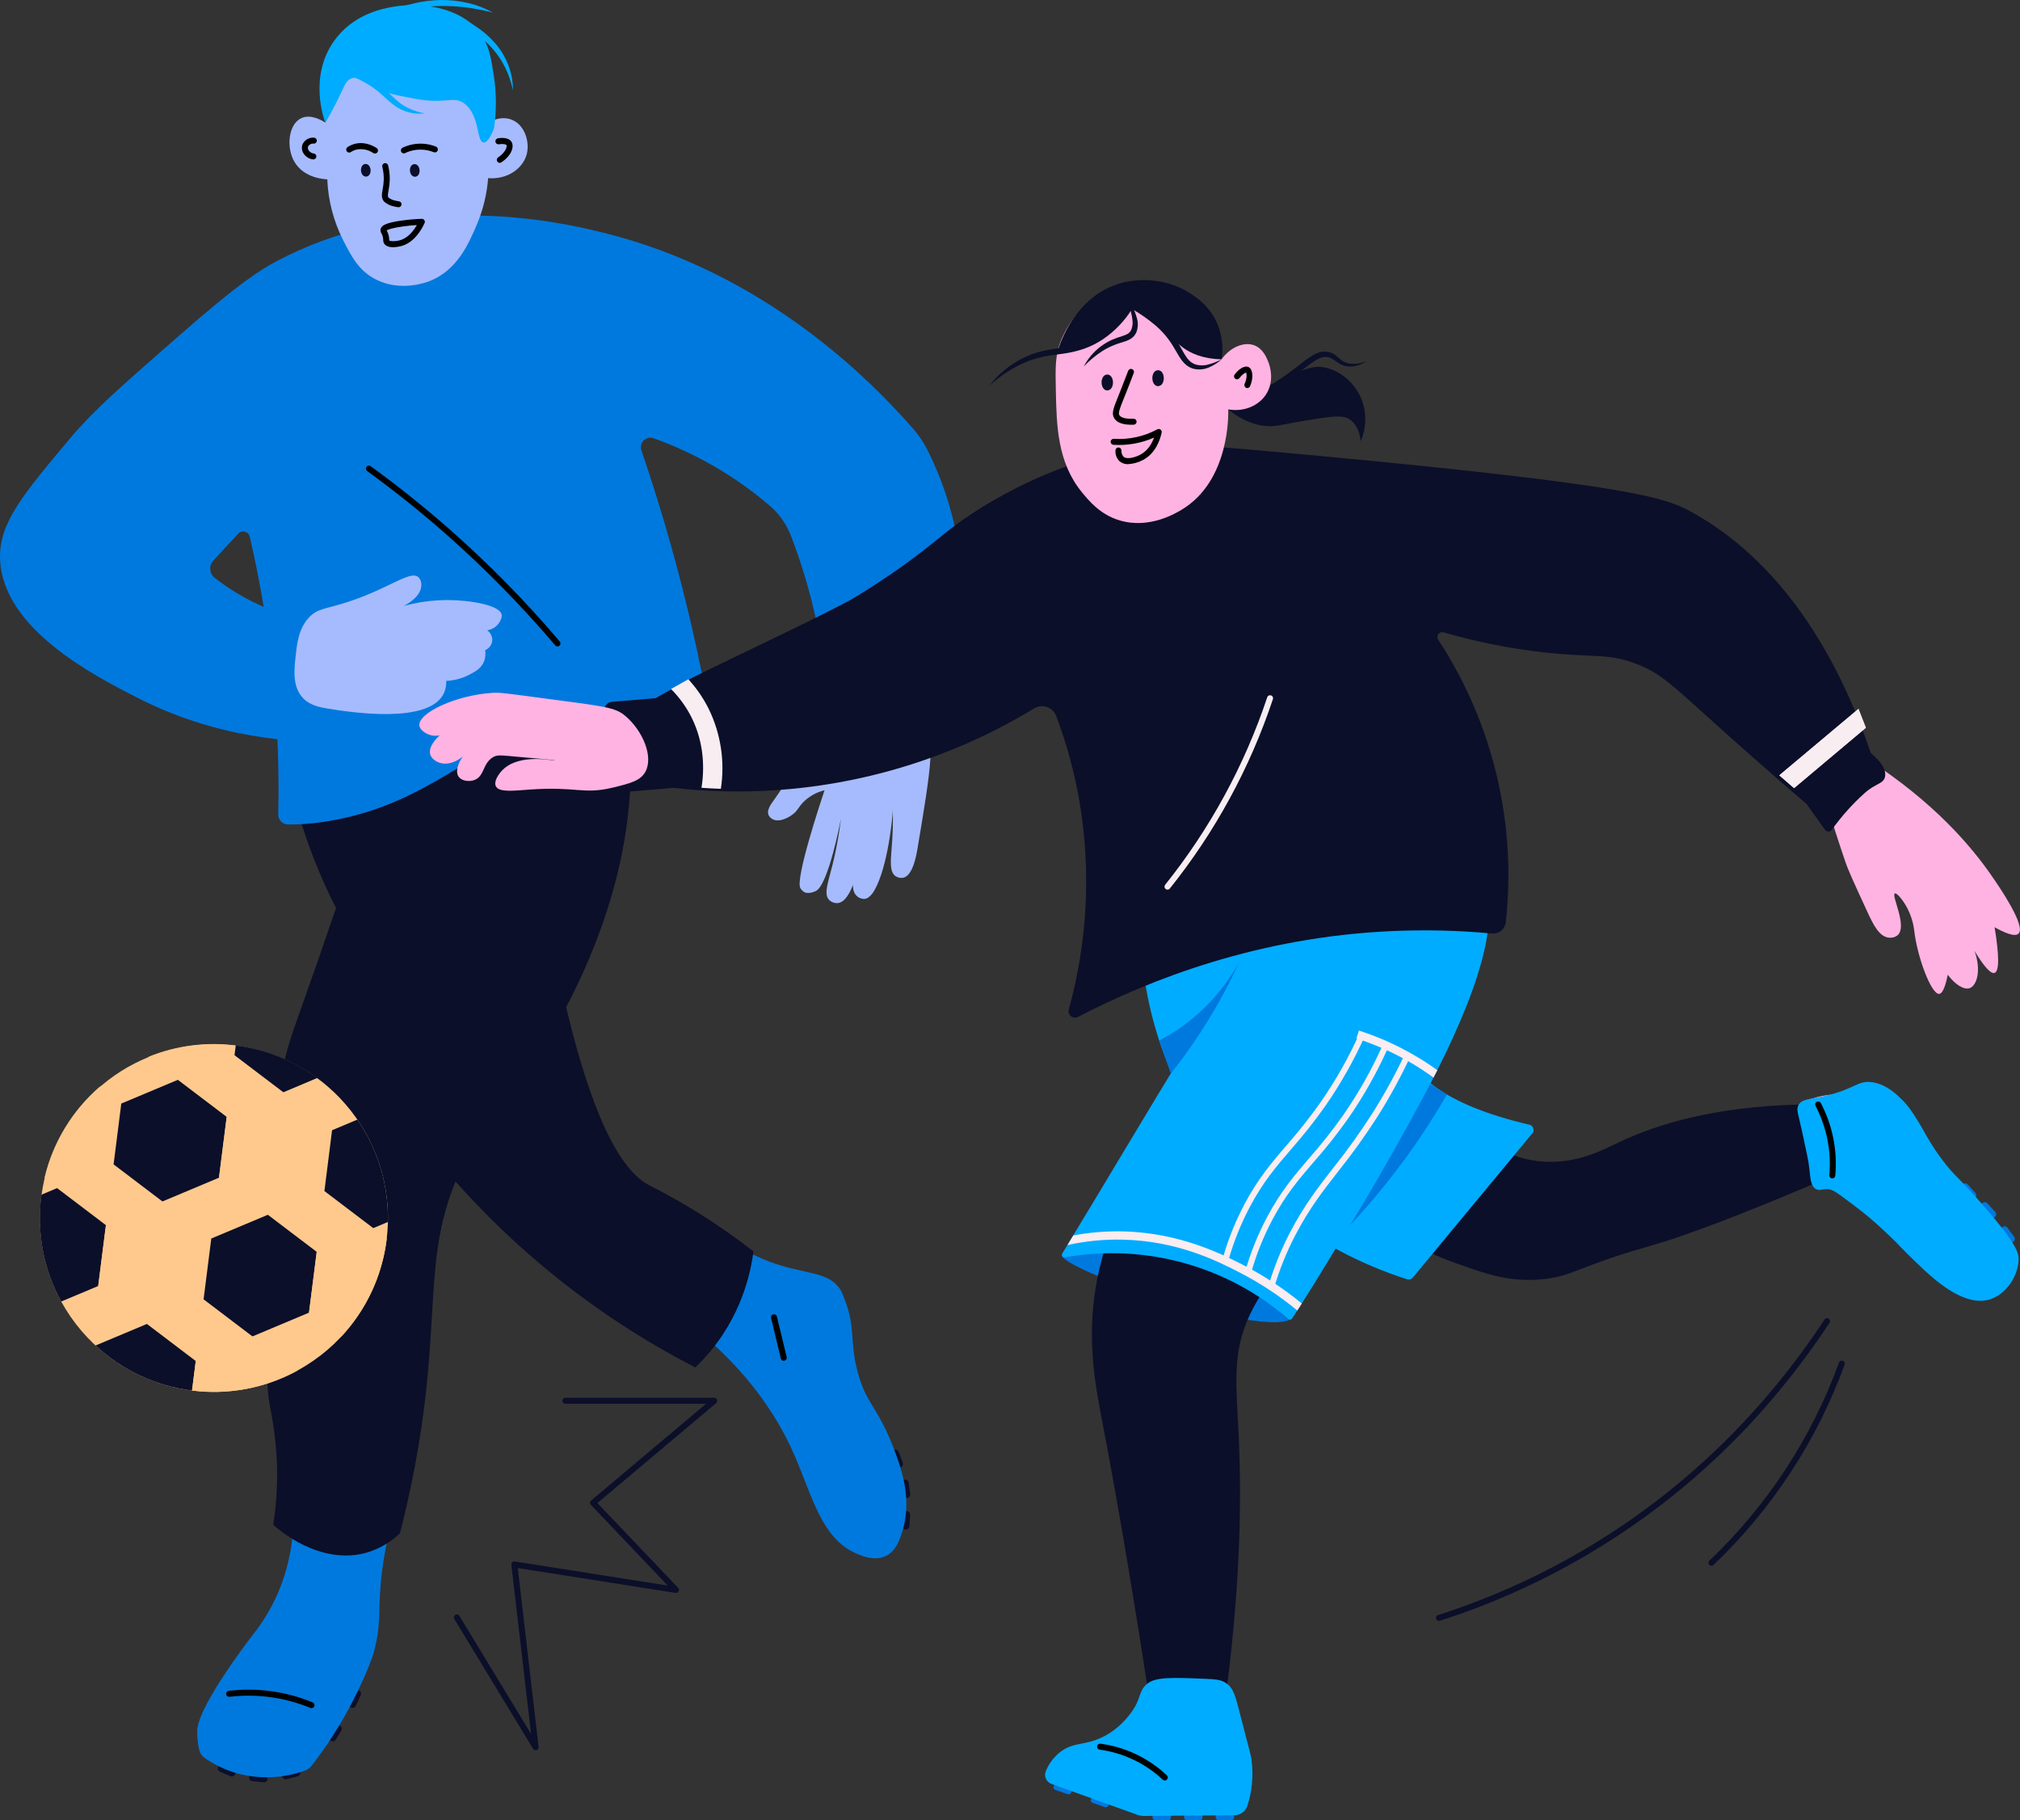 <?xml version="1.0" encoding="UTF-8"?> <svg xmlns="http://www.w3.org/2000/svg" width="353" height="318" viewBox="0 0 353 318" fill="none"><rect x="0" y="0" width="353" height="318" fill="#333333" stroke="none"/><g clip-path="url(#clip0_27_760)"><path d="M57.578 303.371L58.623 301.672C58.716 301.55 58.851 301.466 59.002 301.438C59.153 301.409 59.309 301.438 59.44 301.519C59.57 301.599 59.666 301.726 59.709 301.873C59.751 302.021 59.737 302.179 59.669 302.316L58.623 304.015C58.528 304.129 58.394 304.206 58.247 304.23C58.099 304.254 57.948 304.224 57.821 304.146C57.694 304.068 57.599 303.946 57.555 303.804C57.51 303.661 57.518 303.508 57.578 303.371Z" fill="#0B0F29"></path><path d="M61.066 297.481L61.913 295.679C61.946 295.603 61.993 295.535 62.053 295.478C62.113 295.421 62.184 295.377 62.261 295.348C62.338 295.319 62.421 295.306 62.503 295.309C62.586 295.312 62.667 295.332 62.741 295.367C62.816 295.402 62.883 295.452 62.938 295.514C62.993 295.575 63.035 295.647 63.062 295.725C63.088 295.803 63.099 295.886 63.093 295.968C63.087 296.05 63.065 296.131 63.028 296.204L62.181 298.004C62.15 298.081 62.103 298.152 62.044 298.211C61.984 298.271 61.913 298.317 61.835 298.348C61.757 298.379 61.673 298.393 61.589 298.39C61.505 298.388 61.423 298.368 61.347 298.333C61.271 298.297 61.203 298.246 61.147 298.183C61.091 298.121 61.049 298.047 61.023 297.967C60.996 297.888 60.987 297.804 60.994 297.72C61.002 297.636 61.026 297.555 61.066 297.481Z" fill="#0B0F29"></path><path d="M38.955 308.421L40.784 309.204C40.926 309.274 41.035 309.395 41.09 309.543C41.145 309.691 41.14 309.854 41.078 309.999C41.016 310.144 40.901 310.26 40.756 310.322C40.611 310.385 40.448 310.39 40.3 310.336L38.467 309.552C38.391 309.522 38.321 309.476 38.262 309.419C38.204 309.361 38.157 309.292 38.126 309.216C38.094 309.14 38.078 309.058 38.079 308.976C38.08 308.893 38.097 308.812 38.129 308.737C38.162 308.661 38.209 308.593 38.269 308.536C38.328 308.479 38.399 308.434 38.476 308.405C38.553 308.375 38.635 308.362 38.717 308.365C38.799 308.367 38.88 308.387 38.955 308.421Z" fill="#0B0F29"></path><path d="M44.209 309.96L46.188 310.165C46.351 310.182 46.501 310.262 46.605 310.389C46.708 310.516 46.757 310.679 46.74 310.842C46.724 311.005 46.643 311.155 46.516 311.258C46.389 311.362 46.226 311.41 46.063 311.394L44.09 311.206C44.01 311.197 43.931 311.173 43.86 311.134C43.789 311.096 43.726 311.043 43.675 310.98C43.623 310.917 43.585 310.845 43.562 310.767C43.539 310.689 43.532 310.608 43.54 310.527C43.548 310.446 43.573 310.368 43.611 310.297C43.65 310.226 43.703 310.163 43.766 310.111C43.829 310.06 43.901 310.022 43.979 309.999C44.057 309.976 44.139 309.969 44.219 309.977L44.209 309.96Z" fill="#0B0F29"></path><path d="M49.756 309.646L51.69 309.166C51.849 309.127 52.017 309.152 52.157 309.237C52.297 309.321 52.398 309.458 52.437 309.617C52.476 309.776 52.451 309.943 52.366 310.084C52.282 310.224 52.145 310.324 51.986 310.363L50.052 310.844C49.893 310.883 49.725 310.858 49.585 310.773C49.445 310.688 49.344 310.552 49.305 310.393C49.265 310.234 49.291 310.066 49.376 309.926C49.46 309.786 49.597 309.686 49.756 309.646Z" fill="#0B0F29"></path><path d="M157.704 266.549L157.819 264.561C157.835 264.404 157.912 264.259 158.033 264.156C158.154 264.054 158.31 264.002 158.469 264.011C158.627 264.021 158.776 264.091 158.884 264.207C158.992 264.323 159.051 264.476 159.049 264.635L158.934 266.618C158.933 266.702 158.915 266.784 158.882 266.861C158.849 266.937 158.8 267.006 158.739 267.063C158.678 267.121 158.606 267.165 158.528 267.193C158.449 267.222 158.365 267.234 158.282 267.229C158.199 267.224 158.117 267.203 158.042 267.166C157.967 267.129 157.901 267.077 157.847 267.013C157.793 266.949 157.752 266.875 157.728 266.796C157.703 266.716 157.695 266.632 157.704 266.549Z" fill="#0B0F29"></path><path d="M157.843 261.185L157.582 259.215C157.56 259.053 157.604 258.889 157.703 258.759C157.802 258.629 157.949 258.544 158.111 258.522C158.273 258.501 158.438 258.544 158.568 258.644C158.698 258.743 158.783 258.89 158.805 259.052L159.066 261.025C159.076 261.105 159.071 261.187 159.05 261.265C159.029 261.343 158.993 261.416 158.944 261.481C158.894 261.545 158.833 261.598 158.763 261.639C158.692 261.679 158.615 261.706 158.535 261.716C158.454 261.727 158.373 261.721 158.294 261.7C158.216 261.679 158.143 261.643 158.079 261.594C158.015 261.544 157.961 261.483 157.92 261.413C157.88 261.343 157.853 261.265 157.843 261.185Z" fill="#0B0F29"></path><path d="M156.613 255.975L155.896 254.123C155.836 253.97 155.841 253.8 155.907 253.65C155.973 253.501 156.096 253.383 156.249 253.324C156.402 253.265 156.572 253.269 156.722 253.335C156.872 253.402 156.99 253.525 157.049 253.677L157.746 255.536C157.779 255.612 157.797 255.695 157.798 255.778C157.799 255.861 157.783 255.944 157.751 256.021C157.719 256.098 157.672 256.168 157.612 256.226C157.552 256.284 157.481 256.33 157.403 256.36C157.325 256.39 157.242 256.403 157.158 256.4C157.075 256.397 156.993 256.377 156.918 256.341C156.842 256.306 156.775 256.255 156.72 256.193C156.664 256.13 156.622 256.057 156.596 255.978L156.613 255.975Z" fill="#0B0F29"></path><path d="M144.091 138.071C143.45 139.985 138.917 153.608 139.868 155.175C140.057 155.498 140.337 155.759 140.673 155.927C140.673 155.927 141.432 156.243 142.592 155.662C144.742 154.583 146.868 143.535 146.962 143.034C146.68 145.344 146.282 147.638 145.77 149.909C144.875 153.863 143.795 156.142 144.91 157.246C145.113 157.442 145.356 157.592 145.624 157.685C145.891 157.777 146.175 157.81 146.457 157.782C150.143 157.284 151.495 142.933 151.213 142.874C151.066 142.846 151.146 146.578 149.53 152.23C149.234 153.274 148.613 155.276 149.592 156.407C149.772 156.609 149.991 156.772 150.237 156.885C150.484 156.998 150.75 157.058 151.021 157.061C152.133 156.985 152.85 155.523 153.223 154.743C155.397 150.177 156.157 141.189 156.011 141.169C156.08 143.528 156.015 145.889 155.815 148.241C155.648 150.458 155.429 152.345 156.512 153.09C156.901 153.343 157.372 153.44 157.829 153.361C159.502 152.989 160.101 149.658 160.369 148.06C162.655 134.423 163.798 127.604 160.997 125.972C157.213 123.762 149.683 129.254 149.261 129.564C148.115 130.405 147.07 131.377 146.15 132.46C144.279 134.548 141.209 132.62 138.328 135.057C137.244 135.972 137.997 135.968 135.345 139.637C134.749 140.462 133.951 141.51 134.3 142.383C134.441 142.701 134.687 142.96 134.997 143.118C136.275 143.814 138.035 142.634 138.289 142.463C139.397 141.719 139.446 141.096 140.38 140.142C141.402 139.122 142.686 138.405 144.091 138.071Z" fill="#A6BBFD"></path><path d="M51.191 262.992C51.522 267.944 50.74 272.908 48.902 277.52C47.856 280.123 46.478 282.579 44.801 284.829C44.801 284.829 34.543 297.819 34.46 302.445C34.444 303.569 34.569 304.69 34.829 305.783C34.958 306.326 35.283 306.804 35.742 307.123C37.502 308.358 39.461 309.283 41.533 309.859C45.437 310.895 49.565 310.708 53.359 309.323C53.771 309.174 54.134 308.912 54.404 308.567C57.201 304.979 59.651 301.133 61.721 297.081C64.38 291.86 65.205 289.044 65.258 288.905C66.794 283.507 65.899 281.248 66.78 274.394C67.222 270.976 67.946 267.6 68.944 264.3L51.191 262.992Z" fill="#0079DE"></path><path d="M123.509 233.806C130.941 240.319 135.007 246.619 137.327 251.077C141.526 259.142 142.676 268 149.125 271.175C150.049 271.631 152.658 272.915 154.85 271.836C156.592 270.976 157.226 269.051 157.718 267.443C159.348 262.153 157.648 257.064 156.561 254.074C153.477 245.578 151.481 245.721 149.864 239.65C148.47 234.356 149.498 232.059 147.725 227.336C147.296 226.187 147.08 225.613 146.756 225.157C144.519 221.986 140.408 222.72 134.192 220.329C132.552 219.696 130.968 218.926 129.456 218.028C127.312 220.019 125.66 222.481 124.632 225.22C123.604 227.958 123.228 230.898 123.533 233.806H123.509Z" fill="#0079DE"></path><path d="M58.724 158.645C56.324 165.69 54.334 171.342 52.947 175.237C51.407 179.571 50.916 180.876 50.24 183.298C49.484 186.017 48.334 190.709 47.599 198.043C47.15 202.508 47.143 205.073 47.031 213.893C46.683 240.695 46.435 241.77 47.226 245.992C47.918 249.374 48.313 252.81 48.407 256.26C48.492 259.656 48.273 263.053 47.752 266.41C48.341 266.956 55.941 273.768 64.317 271.192C66.407 270.537 68.315 269.405 69.892 267.885C70.536 265.39 71.547 261.272 72.515 256.096C77.348 230.36 73.561 219.724 80.282 204.875C83.369 198.06 84.052 200.556 91.285 189.101C97.693 178.948 108.728 160.827 110.101 138.283C110.669 129.004 111.819 110.177 100.345 101.465C88.766 92.676 67.219 96.383 48.477 111.726C47.78 127.987 51.311 144.151 58.724 158.645Z" fill="#0B0F29"></path><path d="M74.383 200.197C87.149 216.311 103.217 229.512 121.509 238.912C123.336 237.172 124.957 235.229 126.341 233.121C127.419 231.475 128.352 229.738 129.129 227.931C130.4 224.967 131.256 221.842 131.672 218.645C130.627 217.827 128.902 216.511 126.707 214.99C122.463 212.038 118.017 209.389 113.401 207.061C108.693 204.579 102.523 195.411 96.596 165.088L74.383 200.197Z" fill="#0B0F29"></path><path d="M64.087 39.767C58.673 41.016 53.442 42.956 48.523 45.538C45.463 47.156 41.868 49.366 30.906 58.98C21.195 67.48 16.338 71.733 12.355 76.467C3.969 86.442 -0.226 91.433 0.01 97.699C0.47 109.881 16.495 118.064 23.962 121.886C37.641 128.882 51.042 129.923 60.321 129.561C62.353 122.69 64.383 115.819 66.411 108.948C56.108 110.21 45.725 107.343 37.533 100.974C37.307 100.798 37.12 100.577 36.984 100.325C36.848 100.073 36.765 99.796 36.742 99.511C36.719 99.225 36.755 98.938 36.849 98.668C36.942 98.397 37.091 98.149 37.286 97.939L41.62 93.243C41.767 93.085 41.954 92.969 42.161 92.908C42.369 92.848 42.589 92.845 42.798 92.9C43.007 92.955 43.197 93.066 43.347 93.221C43.498 93.376 43.603 93.569 43.652 93.779C45.707 102.642 47.134 111.639 47.923 120.702C48.554 127.869 48.787 135.065 48.62 142.258C48.613 142.491 48.653 142.723 48.737 142.94C48.822 143.157 48.949 143.355 49.112 143.523C49.274 143.69 49.469 143.823 49.683 143.913C49.898 144.004 50.129 144.051 50.362 144.051C52.282 144.059 54.2 143.929 56.101 143.661C72.578 141.329 80.47 132.55 92.484 127.35C99.129 124.475 109.251 121.854 123.843 123.845C122.268 115.185 120.199 105.875 117.467 96.059C115.77 89.947 113.955 84.145 112.08 78.656C111.981 78.362 111.967 78.045 112.04 77.743C112.112 77.442 112.268 77.166 112.49 76.948C112.711 76.731 112.99 76.58 113.293 76.512C113.596 76.445 113.913 76.464 114.206 76.568C121.64 79.227 128.525 83.224 134.519 88.36C136.157 89.763 137.421 91.55 138.199 93.56C142.558 104.845 144.82 116.828 144.875 128.924L162.167 125.279C164.528 120.959 166.206 116.3 167.143 111.468C169.969 96.804 165.052 84.51 162.01 78.503C161.378 77.25 160.591 76.081 159.669 75.022C151.934 66.139 133.439 47.553 105.366 40.637C99.547 39.206 82.697 35.231 64.087 39.767Z" fill="#0079DE"></path><path d="M65.641 48.806C70.011 51.054 74.558 49.318 75.133 49.088C79.965 47.156 81.944 42.495 83.349 39.182C84.432 36.619 85.091 33.898 85.3 31.124C88.61 31.413 91.446 29.453 92.07 26.853C92.582 24.709 91.676 21.754 89.356 20.887C87.471 20.191 85.641 21.235 85.317 21.416C85.466 19.163 84.991 16.913 83.944 14.911C81.094 9.666 74.157 6.791 67.878 8.399C62.004 9.902 57.582 15.106 56.875 21.43C56.491 21.176 54.436 19.864 52.714 20.616C50.422 21.615 49.927 25.736 51.495 28.343C53.22 31.208 56.889 31.323 57.195 31.326C57.344 35.022 58.285 38.644 59.955 41.945C61.38 44.74 62.676 47.281 65.641 48.806Z" fill="#A6BBFD"></path><path d="M69.62 36.202H69.561C69.311 36.174 69.062 36.126 68.819 36.06C68.194 35.938 67.612 35.653 67.133 35.235C66.593 34.657 66.718 33.929 66.868 33.087C66.969 32.566 67.033 32.038 67.059 31.507C67.09 30.712 67.005 29.918 66.809 29.147C66.792 29.081 66.788 29.011 66.799 28.944C66.808 28.876 66.832 28.811 66.867 28.752C66.902 28.693 66.949 28.642 67.004 28.601C67.059 28.56 67.122 28.53 67.188 28.514C67.255 28.497 67.324 28.494 67.392 28.503C67.46 28.514 67.525 28.537 67.584 28.572C67.643 28.607 67.694 28.654 67.735 28.709C67.776 28.764 67.806 28.826 67.823 28.893C68.044 29.76 68.139 30.654 68.105 31.549C68.078 32.126 68.008 32.701 67.896 33.268C67.774 33.964 67.718 34.333 67.896 34.521C68.245 34.793 68.655 34.975 69.091 35.054C69.284 35.105 69.481 35.142 69.68 35.165C69.818 35.173 69.948 35.236 70.04 35.339C70.133 35.442 70.18 35.578 70.173 35.717C70.165 35.855 70.102 35.985 69.999 36.077C69.895 36.17 69.759 36.217 69.62 36.209V36.202Z" fill="black"></path><path d="M65.537 26.836C65.435 26.836 65.336 26.807 65.251 26.752C64.822 26.456 64.338 26.248 63.828 26.143C63.317 26.038 62.79 26.037 62.279 26.14C61.939 26.226 61.617 26.368 61.324 26.561C61.267 26.601 61.202 26.63 61.133 26.644C61.065 26.659 60.994 26.66 60.925 26.646C60.856 26.633 60.791 26.606 60.733 26.567C60.674 26.528 60.624 26.478 60.586 26.419C60.548 26.361 60.522 26.295 60.509 26.226C60.497 26.157 60.498 26.086 60.514 26.018C60.529 25.95 60.559 25.885 60.6 25.828C60.641 25.772 60.693 25.724 60.753 25.687C61.142 25.432 61.57 25.243 62.021 25.127C63.763 24.685 65.254 25.496 65.822 25.865C65.916 25.927 65.987 26.017 66.025 26.122C66.063 26.227 66.066 26.342 66.034 26.449C66.002 26.556 65.937 26.65 65.847 26.718C65.757 26.785 65.649 26.821 65.537 26.822V26.836Z" fill="black"></path><path d="M70.571 26.805C70.454 26.802 70.34 26.761 70.249 26.687C70.157 26.613 70.093 26.51 70.067 26.395C70.041 26.281 70.054 26.161 70.105 26.054C70.155 25.948 70.24 25.862 70.345 25.809C71.052 25.471 71.81 25.248 72.589 25.151C73.808 25.004 75.045 25.163 76.188 25.614C76.317 25.665 76.421 25.765 76.476 25.893C76.531 26.02 76.534 26.164 76.484 26.293C76.459 26.359 76.421 26.42 76.372 26.471C76.323 26.522 76.264 26.562 76.199 26.589C76.134 26.617 76.064 26.631 75.993 26.63C75.922 26.629 75.852 26.614 75.787 26.585C74.807 26.198 73.746 26.062 72.7 26.189C72.034 26.27 71.385 26.46 70.78 26.752C70.715 26.784 70.644 26.802 70.571 26.805Z" fill="black"></path><path d="M72.798 29.753C72.822 30.073 72.697 30.344 72.523 30.355C72.349 30.365 72.174 30.118 72.174 29.798C72.174 29.478 72.272 29.206 72.446 29.192C72.62 29.178 72.774 29.429 72.798 29.753Z" fill="#0B0F29"></path><path d="M72.508 30.88C72.056 30.88 71.686 30.442 71.641 29.836C71.596 29.231 71.92 28.709 72.397 28.674C72.874 28.639 73.272 29.084 73.317 29.718C73.362 30.351 73.038 30.846 72.561 30.88H72.508Z" fill="#0B0F29"></path><path d="M64.254 29.728C64.279 30.049 64.157 30.32 63.979 30.334C63.802 30.348 63.631 30.097 63.631 29.774C63.631 29.45 63.728 29.182 63.903 29.171C64.077 29.161 64.23 29.408 64.254 29.728Z" fill="#0B0F29"></path><path d="M63.951 30.856C63.498 30.856 63.129 30.418 63.084 29.812C63.064 29.582 63.102 29.352 63.191 29.14C63.241 29.005 63.328 28.886 63.443 28.799C63.558 28.712 63.696 28.66 63.84 28.65C63.984 28.639 64.128 28.67 64.254 28.739C64.381 28.808 64.485 28.913 64.554 29.039C64.676 29.236 64.748 29.459 64.763 29.69C64.808 30.317 64.484 30.818 64.003 30.853L63.951 30.856Z" fill="#0B0F29"></path><path d="M68.714 43.195C68.094 43.195 67.435 43.056 67.125 42.548C67.015 42.359 66.961 42.143 66.969 41.925C66.963 41.742 66.939 41.559 66.895 41.382C66.849 41.168 66.769 40.964 66.658 40.776C66.524 40.57 66.468 40.323 66.502 40.08C66.603 39.443 67.289 38.931 70.306 38.52C71.433 38.366 72.567 38.27 73.704 38.232C73.793 38.227 73.882 38.246 73.961 38.286C74.04 38.326 74.108 38.387 74.157 38.461C74.206 38.536 74.236 38.621 74.243 38.71C74.25 38.799 74.235 38.888 74.198 38.969C73.62 40.236 72.31 42.45 70.038 43.014C69.605 43.124 69.161 43.185 68.714 43.195ZM67.571 40.264C67.728 40.533 67.845 40.822 67.92 41.124C67.98 41.369 68.013 41.62 68.017 41.872C68.017 41.921 68.017 41.987 68.017 42.005C68.108 42.147 68.906 42.22 69.78 42.005C71.24 41.657 72.24 40.376 72.843 39.321C72.035 39.37 71.234 39.449 70.442 39.558C68.373 39.847 67.749 40.139 67.571 40.261V40.264Z" fill="black"></path><path d="M64.92 15.002C66.756 16.147 68.627 16.509 72.369 17.229C78.024 18.319 79.254 16.613 81.206 18.134C83.902 20.223 83.244 24.796 84.502 24.897C85.167 24.946 85.822 23.71 86.31 22.509C86.775 19.469 86.775 16.375 86.31 13.334C85.833 10.202 85.498 8.026 84.056 5.983C80.728 1.25 73.644 0.32 68.725 1.18C66.983 1.49 61.739 2.405 58.362 7.181C53.944 13.446 56.603 20.755 56.861 21.451C58.23 19.064 59.185 17.125 59.822 15.75C60.261 14.8 60.617 13.975 61.425 13.696C62.575 13.279 63.752 14.267 64.92 15.002Z" fill="#00ACFF"></path><path d="M73.237 1.281C75.239 1.327 77.217 1.721 79.084 2.447C80.023 2.809 80.932 3.246 81.801 3.756C82.666 4.265 83.501 4.825 84.299 5.433C85.098 6.061 85.837 6.76 86.509 7.522C87.175 8.29 87.75 9.132 88.223 10.031C89.17 11.812 89.661 13.8 89.651 15.816C89.449 14.858 89.168 13.919 88.812 13.007C88.64 12.558 88.442 12.118 88.219 11.691C88.003 11.26 87.77 10.846 87.522 10.438C86.492 8.83 85.185 7.416 83.662 6.262C82.902 5.666 82.11 5.113 81.289 4.605C80.48 4.088 79.638 3.623 78.77 3.213C76.998 2.377 75.144 1.73 73.237 1.281Z" fill="#00ACFF"></path><path d="M67.784 2.193C69.203 1.496 70.699 0.967 72.241 0.616C73.013 0.428 73.794 0.282 74.582 0.178C75.373 0.077 76.168 0.024 76.965 6.87665e-06C77.763 -0.008 78.561 0.028 79.356 0.108C80.148 0.196 80.934 0.329 81.711 0.508C83.259 0.857 84.749 1.424 86.136 2.193C84.629 1.818 83.103 1.523 81.565 1.309C80.044 1.113 78.512 1.025 76.979 1.044C75.445 1.075 73.915 1.203 72.397 1.427C70.861 1.629 69.335 1.887 67.784 2.193Z" fill="#00ACFF"></path><path d="M60.119 12.711C61.485 12.818 62.825 13.144 64.087 13.675C64.733 13.936 65.352 14.256 65.938 14.633C66.514 15.019 67.063 15.445 67.579 15.91C68.596 16.826 69.471 17.783 70.554 18.451C71.684 19.124 72.929 19.579 74.227 19.794C72.84 19.984 71.428 19.767 70.164 19.168C68.868 18.555 67.847 17.56 66.878 16.686C65.935 15.796 64.881 15.029 63.742 14.406C62.569 13.771 61.359 13.205 60.119 12.711Z" fill="#00ACFF"></path><path d="M344.299 209.254L342.961 207.781C342.906 207.722 342.862 207.652 342.834 207.575C342.805 207.499 342.792 207.417 342.795 207.335C342.799 207.254 342.818 207.174 342.853 207.1C342.887 207.026 342.936 206.959 342.997 206.904C343.057 206.849 343.128 206.807 343.205 206.78C343.282 206.752 343.364 206.741 343.446 206.745C343.527 206.75 343.607 206.77 343.681 206.806C343.754 206.842 343.82 206.892 343.874 206.953L345.212 208.425C345.319 208.547 345.374 208.705 345.365 208.867C345.356 209.028 345.284 209.18 345.164 209.289C345.044 209.397 344.887 209.455 344.725 209.448C344.563 209.442 344.41 209.372 344.299 209.254Z" fill="#0079DE"></path><path d="M350.993 216.835L349.805 215.237C349.707 215.105 349.666 214.941 349.69 214.779C349.715 214.617 349.802 214.471 349.934 214.374C350.065 214.276 350.23 214.235 350.393 214.259C350.555 214.284 350.7 214.371 350.798 214.503L351.983 216.1C352.074 216.232 352.11 216.393 352.084 216.551C352.058 216.709 351.972 216.85 351.843 216.945C351.715 217.041 351.554 217.083 351.396 217.062C351.237 217.041 351.093 216.96 350.993 216.835Z" fill="#0079DE"></path><path d="M347.729 212.543L346.387 211.071C346.331 211.011 346.288 210.941 346.259 210.864C346.231 210.788 346.218 210.706 346.221 210.625C346.225 210.543 346.244 210.463 346.279 210.389C346.313 210.315 346.362 210.249 346.423 210.194C346.483 210.139 346.554 210.096 346.631 210.069C346.708 210.042 346.79 210.03 346.872 210.035C346.953 210.039 347.033 210.06 347.107 210.095C347.18 210.131 347.246 210.181 347.3 210.242L348.638 211.715C348.699 211.773 348.747 211.843 348.78 211.921C348.812 211.999 348.829 212.083 348.828 212.167C348.827 212.251 348.808 212.334 348.774 212.411C348.739 212.488 348.689 212.557 348.626 212.614C348.564 212.671 348.491 212.714 348.411 212.742C348.331 212.769 348.246 212.78 348.162 212.773C348.078 212.766 347.996 212.743 347.921 212.703C347.847 212.663 347.781 212.609 347.729 212.543Z" fill="#0079DE"></path><path d="M314.342 192.999C315.298 192.431 316.331 192.001 317.408 191.722C318.331 191.481 322.174 190.483 324.756 192.199C328.373 194.597 328.066 201.342 326.098 205.61C325.387 207.139 324.398 208.523 323.181 209.692C321.48 208.266 319.481 207.237 317.331 206.682C316.457 206.459 316.167 206.473 315.774 206.285C314.258 205.557 313.004 202.668 314.342 192.999Z" fill="#FFB3E2"></path><path d="M257.446 221.753C260.233 222.713 265.149 224.328 271.143 223.288C273.306 222.912 274.564 222.369 277.034 221.426C284.16 218.7 286.282 218.377 290.933 216.901C293.372 216.135 295.09 215.509 297.083 214.785C305.041 211.906 315.46 207.475 317.331 206.668C317.08 201.976 316.07 197.355 314.341 192.985C299.359 193.375 289.602 196.466 283.278 199.403C279.979 200.956 275.724 203.305 269.846 202.957C262.878 202.578 261.108 198.826 256.181 199.668C249.836 200.757 243.662 208.53 245.226 214.029C246.341 217.952 251.038 219.56 257.446 221.753Z" fill="#0B0F29"></path><path d="M185.578 219.254C185.23 220.437 194.272 224.127 200.707 226.271C210.874 229.654 224.832 232.574 225.815 230.079C226.104 229.351 224.679 227.889 221.829 224.965C219.56 222.636 217.113 220.486 214.512 218.533C214.512 218.533 207.017 214.161 186.097 218.937C185.954 218.968 185.634 219.048 185.578 219.254Z" fill="#0079DE"></path><path d="M198.324 206.393C195.468 211.16 193.371 216.342 192.108 221.753C189.554 232.8 191.338 241.669 192.672 248.637C194.871 260.124 197.442 274.742 200.516 294.7L214.369 295.111C216.808 276.128 216.934 261.697 216.498 251.603C216.083 242.017 215.184 236.539 218.442 229.647C221.784 222.574 227.083 219.121 227.404 211.199C227.477 209.417 227.658 204.934 225.069 202.209C220.763 197.653 209.777 198.948 198.324 206.393Z" fill="#0B0F29"></path><path d="M199.373 157.381C199.024 163.786 199.146 177.809 207.237 192.48C219.206 214.179 239.962 221.652 245.896 223.507C246.072 223.563 246.261 223.565 246.438 223.513C246.616 223.461 246.774 223.357 246.892 223.215L267.784 198.004C267.884 197.882 267.951 197.736 267.979 197.58C268.007 197.425 267.995 197.265 267.944 197.115C267.893 196.966 267.805 196.832 267.688 196.725C267.571 196.619 267.429 196.544 267.275 196.508C251.756 192.863 246.829 187.503 245.484 182.954C244.652 180.169 245.282 178.151 245.014 169.428C244.829 163.483 244.355 158.596 243.969 155.286" fill="#00ACFF"></path><path d="M56.014 236.817C52.857 239.263 49.249 241.063 45.396 242.115C41.542 243.167 37.519 243.451 33.556 242.95C29.593 242.448 25.768 241.172 22.299 239.193C18.83 237.215 15.785 234.573 13.338 231.419C13.286 231.352 13.23 231.283 13.181 231.213C12.568 230.412 11.996 229.58 11.467 228.721C7.545 222.328 6.128 214.713 7.487 207.34C8.846 199.967 12.885 193.355 18.829 188.777C24.772 184.199 32.2 181.977 39.684 182.538C47.169 183.1 54.181 186.405 59.373 191.819C60.028 192.515 60.658 193.232 61.258 193.991L61.418 194.196C63.867 197.35 65.669 200.954 66.723 204.803C67.776 208.653 68.06 212.672 67.558 216.631C67.057 220.59 65.779 224.411 63.798 227.876C61.817 231.342 59.172 234.384 56.014 236.828V236.817Z" fill="#FFC98D"></path><path d="M9.986 207.426L7.788 205.756C9.259 199.557 12.651 193.981 17.481 189.821L21.216 192.654L19.871 203.277L9.986 207.426Z" fill="#FFC98D"></path><path d="M10.697 227.395C7.613 221.782 6.393 215.336 7.213 208.986C7.213 208.899 7.234 208.812 7.248 208.728L9.976 207.583L18.516 214.061L17.168 224.684L10.697 227.395Z" fill="#0B0F29"></path><path d="M33.557 242.947C27.248 242.16 21.348 239.407 16.693 235.08L25.672 231.314L34.209 237.792L33.557 242.947Z" fill="#0B0F29"></path><path d="M31.098 188.509L25.972 184.625C30.791 182.673 36.031 181.996 41.188 182.658L40.972 184.36L31.098 188.509Z" fill="#FFC98D"></path><path d="M38.268 205.763L39.617 195.14L31.08 188.662L21.195 192.811L19.85 203.434L28.387 209.912L38.268 205.763Z" fill="#0B0F29"></path><path d="M35.578 227.012L36.923 216.389L28.387 209.912L18.502 214.057L17.157 224.68L25.693 231.158L35.578 227.012Z" fill="#FFC98D"></path><path d="M49.519 190.838L40.982 184.36L41.198 182.658C46.358 183.296 51.265 185.253 55.446 188.338L49.519 190.838Z" fill="#0B0F29"></path><path d="M56.711 207.938L58.056 197.312L49.519 190.838L39.634 194.983L38.289 205.606L46.826 212.084L56.711 207.938Z" fill="#FFC98D"></path><path d="M53.996 229.341L55.345 218.718L46.808 212.24L36.923 216.389L35.578 227.012L44.115 233.49L53.996 229.341Z" fill="#0B0F29"></path><path d="M33.558 242.947L34.23 237.635L44.115 233.49L51.983 239.459C46.365 242.54 39.914 243.762 33.558 242.947Z" fill="#FFC98D"></path><path d="M65.23 214.572L56.693 208.095L58.028 197.468L62.45 195.613C66.07 200.864 67.937 207.123 67.784 213.497L65.23 214.572Z" fill="#0B0F29"></path><path d="M59.578 233.587L54.003 229.358L55.348 218.732L65.233 214.586L67.589 216.375C67.589 216.459 67.571 216.549 67.557 216.633C66.763 222.986 63.969 228.923 59.578 233.587Z" fill="#FFC98D"></path><path d="M319.122 140.055C320.356 144.232 321.526 147.785 322.509 150.646C323.028 152.167 324.122 154.538 326.31 159.278C327.317 161.457 328.366 163.654 330.08 163.824C330.349 163.861 330.623 163.843 330.885 163.773C331.147 163.702 331.392 163.58 331.606 163.413C333.39 161.809 330.467 156.452 331.126 156.104C331.429 155.954 332.373 157.03 333.084 158.266C333.848 159.604 334.336 161.083 334.519 162.613C335.08 167.371 337.512 173.727 338.868 173.647C339.268 173.626 339.822 173.051 340.376 170.305C341.603 171.959 343.199 173.01 344.209 172.644C345.467 172.199 346.275 169.487 345.052 166.149C346.739 168.92 347.908 170.196 348.561 169.978C349.383 169.693 349.383 167.033 348.561 162C350.133 162.881 352.066 163.772 352.742 163.121C354.094 161.805 349.383 154.952 348.143 153.156C344.481 147.827 338.066 140.278 326.592 132.798C326.711 133.226 327.289 135.519 325.955 137.594C324.62 139.668 321.868 140.713 319.122 140.055Z" fill="#FFB3E2"></path><path d="M187.009 312.319L184.804 311.554C184.571 311.473 184.317 311.596 184.237 311.828L184.124 312.151C184.044 312.383 184.167 312.637 184.4 312.718L186.605 313.483C186.838 313.563 187.092 313.44 187.172 313.208L187.284 312.886C187.365 312.653 187.242 312.399 187.009 312.319Z" fill="#0079DE"></path><path d="M193.518 314.573L191.313 313.808C191.08 313.727 190.826 313.85 190.745 314.082L190.633 314.405C190.552 314.637 190.676 314.891 190.908 314.972L193.114 315.737C193.346 315.817 193.6 315.694 193.681 315.462L193.793 315.14C193.874 314.907 193.751 314.653 193.518 314.573Z" fill="#0079DE"></path><path d="M204.188 316.768H201.854C201.607 316.768 201.408 316.967 201.408 317.213V317.554C201.408 317.801 201.607 318 201.854 318H204.188C204.435 318 204.634 317.801 204.634 317.554V317.213C204.634 316.967 204.435 316.768 204.188 316.768Z" fill="#0079DE"></path><path d="M209.707 316.768H207.373C207.126 316.768 206.927 316.967 206.927 317.213V317.554C206.927 317.801 207.126 318 207.373 318H209.707C209.954 318 210.153 317.801 210.153 317.554V317.213C210.153 316.967 209.954 316.768 209.707 316.768Z" fill="#0079DE"></path><path d="M215.226 316.768H212.892C212.645 316.768 212.446 316.967 212.446 317.213V317.554C212.446 317.801 212.645 318 212.892 318H215.226C215.473 318 215.672 317.801 215.672 317.554V317.213C215.672 316.967 215.473 316.768 215.226 316.768Z" fill="#0079DE"></path><path d="M200.418 294.227C198.763 295.665 199.617 296.879 197.223 299.796C196.286 300.974 195.164 301.991 193.899 302.807C190.153 305.184 187.976 304.116 185.383 306.023C184.227 306.9 183.327 308.069 182.774 309.41C182.68 309.621 182.631 309.849 182.629 310.08C182.628 310.312 182.674 310.541 182.765 310.753C182.856 310.966 182.989 311.157 183.158 311.316C183.326 311.475 183.525 311.597 183.742 311.676L198.795 317.088C199.147 317.213 199.518 317.276 199.892 317.276L215.721 317.151C216.236 317.147 216.737 316.977 217.148 316.668C217.56 316.358 217.861 315.925 218.007 315.431C218.822 312.859 219.06 310.139 218.704 307.464C218.537 306.305 218.537 306.66 216.739 299.612C215.903 296.34 215.582 294.993 214.3 294.091C213.484 293.524 212.666 293.395 210.683 293.315C204.805 293.078 201.878 292.96 200.418 294.227Z" fill="#00ACFF"></path><path d="M203.547 311.08C203.418 311.079 203.293 311.03 203.199 310.941C200.158 308.091 196.305 306.256 192.174 305.692C192.106 305.683 192.04 305.66 191.98 305.625C191.92 305.59 191.868 305.544 191.826 305.489C191.784 305.434 191.753 305.371 191.736 305.304C191.718 305.237 191.714 305.168 191.723 305.099C191.733 305.03 191.755 304.964 191.79 304.905C191.825 304.845 191.872 304.793 191.927 304.751C191.982 304.709 192.045 304.678 192.112 304.661C192.179 304.643 192.249 304.639 192.317 304.648C196.661 305.239 200.712 307.168 203.906 310.169C203.956 310.215 203.997 310.271 204.026 310.334C204.054 310.396 204.07 310.463 204.073 310.532C204.076 310.6 204.065 310.669 204.041 310.733C204.017 310.797 203.981 310.856 203.934 310.906C203.885 310.96 203.825 311.004 203.759 311.034C203.692 311.063 203.62 311.079 203.547 311.08Z" fill="black"></path><path d="M251.174 186.978C250.958 187.413 250.735 187.844 250.512 188.276C245.209 198.648 238.415 209.877 231.892 220.646C230.286 223.305 228.798 225.686 227.495 227.726C227.223 228.147 226.965 228.557 226.707 228.951C226.397 229.438 226.098 229.898 225.812 230.343C225.777 230.397 225.731 230.443 225.677 230.478C225.623 230.513 225.562 230.536 225.498 230.545C225.434 230.554 225.369 230.55 225.307 230.532C225.245 230.514 225.188 230.483 225.139 230.441C219.847 225.857 213.597 222.513 206.846 220.651C200.094 218.789 193.012 218.457 186.115 219.678C186.027 219.696 185.936 219.686 185.853 219.652C185.77 219.618 185.699 219.56 185.649 219.486C185.599 219.412 185.572 219.324 185.571 219.235C185.57 219.145 185.596 219.057 185.645 218.982C185.913 218.54 186.206 218.049 186.53 217.52C186.854 216.991 187.185 216.441 187.544 215.843C188.61 214.085 189.864 212.014 191.261 209.696C198.122 198.328 200.523 194.217 205.216 186.542C206.958 183.688 209.693 179.233 213.139 173.744L227.303 147.027C249.282 143.045 255.739 148.032 258.038 151.224C263.122 158.279 258.885 171.631 251.174 186.978Z" fill="#00ACFF"></path><path d="M204.603 187.569C209.356 181.596 213.366 175.069 216.544 168.13C214.298 172.175 211.26 175.726 207.61 178.572C206.033 179.795 204.351 180.874 202.582 181.798L204.603 187.569Z" fill="#0079DE"></path><path d="M235.917 214.095C238.263 210.229 240.611 206.228 242.962 202.091C245.408 197.782 247.731 193.548 249.93 189.39L252.861 191.231C250.934 194.565 248.68 198.119 246.028 201.795C242.918 206.102 239.541 210.21 235.917 214.095Z" fill="#0079DE"></path><path d="M329.404 135.735C329.122 136.988 327.753 136.853 325.833 138.579C323.699 140.498 321.782 142.645 320.115 144.98C320.048 145.075 319.959 145.153 319.855 145.207C319.751 145.261 319.636 145.289 319.519 145.289C319.403 145.289 319.287 145.261 319.184 145.207C319.08 145.153 318.991 145.075 318.924 144.98C317.848 143.476 316.774 141.968 315.701 140.455C314.744 139.636 313.814 138.841 312.913 138.071L310.331 135.833C306.673 132.644 303.711 129.999 301.547 128.078C292.185 119.689 290.432 117.733 286.108 116.049C280.91 114.026 278.634 114.984 269.62 113.96C263.748 113.295 257.943 112.13 252.268 110.48C252.103 110.429 251.926 110.43 251.762 110.484C251.597 110.537 251.454 110.64 251.35 110.778C251.246 110.917 251.188 111.084 251.183 111.256C251.177 111.429 251.226 111.599 251.321 111.743C260.878 126.333 265.058 143.789 263.143 161.12C263.078 161.703 262.786 162.238 262.329 162.608C261.873 162.978 261.289 163.153 260.704 163.097C254.886 162.553 249.037 162.414 243.199 162.679C219.896 163.723 201.101 171.074 188.383 177.67C188.189 177.772 187.97 177.815 187.751 177.794C187.533 177.773 187.326 177.689 187.155 177.552C186.984 177.415 186.857 177.231 186.789 177.022C186.721 176.814 186.716 176.59 186.774 176.379C190.037 164.585 190.682 152.221 188.662 140.152C187.785 135.014 186.418 129.972 184.579 125.095C184.44 124.731 184.224 124.403 183.944 124.132C183.665 123.862 183.329 123.656 182.961 123.53C182.593 123.403 182.202 123.359 181.815 123.4C181.428 123.442 181.054 123.567 180.721 123.769C164.085 133.883 144.846 138.906 125.383 138.217C124.202 138.179 123.077 138.116 122.004 138.046C120.457 137.939 119.025 137.803 117.714 137.657L110.094 138.287C109.892 138.304 109.689 138.277 109.498 138.21C109.307 138.142 109.132 138.034 108.986 137.893C108.84 137.752 108.726 137.582 108.652 137.393C108.577 137.205 108.544 137.003 108.554 136.8C108.648 134.921 108.51 133.038 108.143 131.193C107.688 128.925 106.895 126.738 105.791 124.705C105.681 124.496 105.624 124.264 105.626 124.028C105.628 123.792 105.688 123.56 105.802 123.353C105.916 123.146 106.079 122.97 106.277 122.842C106.475 122.713 106.702 122.636 106.937 122.617L114.547 121.98L116.694 120.789C118.387 119.846 119.617 119.143 119.721 119.087C122.962 117.253 140.896 108.976 148.342 104.966C148.882 104.677 150.781 103.546 153.22 101.955C159.864 97.66 163.324 94.545 166.411 92.175C168.251 90.755 182.955 79.693 202.3 77.835C202.868 77.782 203.345 77.737 203.638 77.72C206.244 77.57 210.551 77.789 228.812 79.491C285.666 84.778 291.209 87.034 295.54 89.422C302.638 93.334 315.014 102.3 324.174 124.267C324.62 125.332 325.057 126.429 325.485 127.559C325.972 128.854 326.457 130.184 326.924 131.558C328.265 132.679 329.739 134.273 329.404 135.735Z" fill="#0B0F29"></path><path d="M109.307 125.112C107.467 123.56 106.042 123.466 94.098 121.886C87.798 121.054 87.314 120.967 85.938 121.061C79.631 121.485 73.105 124.541 73.286 126.731C73.359 127.58 74.439 128.172 75.059 128.384C76.749 128.958 78.892 128.036 80.617 126.021C76.836 127.831 74.722 130.236 75.178 131.809C75.443 132.721 76.519 133.153 76.715 133.226C78.439 133.873 80.791 132.853 82.391 130.511C80.153 132.481 79.422 134.688 80.147 135.707C80.638 136.404 81.889 136.64 82.864 136.296C84.694 135.655 84.307 133.372 86.174 132.282C86.938 131.837 87.446 131.955 91.14 132.282C93.725 132.509 96.945 132.756 96.934 132.871C96.924 132.986 90.861 131.503 87.829 134.524C87.098 135.255 86.251 136.539 86.648 137.361C87.185 138.471 89.725 138.154 92.572 137.949C100.791 137.361 101.899 138.861 107.115 137.601C110.16 136.863 111.927 136.404 112.784 134.841C114.251 132.143 112.255 127.604 109.307 125.112Z" fill="#FFB3E2"></path><path d="M214.648 71.531C216.129 72.742 218.373 74.176 221.247 74.434C223.16 74.608 223.847 74.117 230.146 73.163C233.596 72.645 234.895 72.561 236.01 73.383C237.31 74.34 237.669 76.021 237.777 77.104C238.289 75.928 238.562 74.663 238.581 73.381C238.599 72.1 238.363 70.827 237.885 69.638C236.683 66.78 234.052 64.601 231.164 64.145C230.188 63.992 228.603 63.888 222.899 66.815C219.582 68.513 216.812 70.16 214.648 71.531Z" fill="#0B0F29"></path><path d="M217.537 69.488C219.374 68.737 221.146 67.835 222.833 66.79C224.494 65.721 226.094 64.559 227.624 63.31C228.021 63.003 228.432 62.704 228.864 62.415C229.077 62.269 229.31 62.137 229.533 62.001L229.882 61.82L230.063 61.73L230.261 61.66C230.802 61.447 231.39 61.379 231.965 61.465C232.534 61.55 233.069 61.791 233.509 62.161C233.93 62.509 234.268 62.829 234.648 63.073C235.033 63.32 235.469 63.477 235.923 63.532C236.897 63.647 237.883 63.491 238.774 63.084C237.939 63.703 236.928 64.039 235.889 64.044C235.341 64.039 234.802 63.912 234.31 63.672C233.868 63.413 233.441 63.129 233.031 62.822C232.687 62.571 232.282 62.417 231.858 62.375C231.434 62.334 231.007 62.406 230.62 62.586C230.413 62.673 230.21 62.772 230.014 62.882C229.815 63.01 229.613 63.125 229.415 63.264C229.021 63.536 228.631 63.835 228.24 64.138C227.45 64.733 226.659 65.363 225.822 65.934C224.986 66.51 224.116 67.034 223.216 67.504C221.434 68.448 219.519 69.117 217.537 69.488Z" fill="#0B0F29"></path><path d="M205.763 50.814C212.613 54.218 213.428 62.252 213.47 62.77C215.038 60.619 217.415 59.666 219.192 60.334C220.759 60.925 221.401 62.603 221.679 63.334C221.843 63.769 222.77 66.338 221.366 68.715C220.091 70.873 217.394 72.018 214.634 71.528C214.662 72.199 214.982 83.891 206.578 89.007C205.533 89.637 200.899 92.471 195.686 90.929C192.226 89.906 190.261 87.448 189.104 86.056C184.766 80.786 184.638 74.361 184.509 68.172C184.425 64.065 184.387 62.011 185.439 59.404C185.812 58.482 188.432 52.3 195.24 50.202C196.526 49.808 201.077 48.479 205.763 50.814Z" fill="#FFB3E2"></path><path d="M197.69 74.211C195.801 74.211 195.024 73.599 194.707 73.062C194.209 72.22 194.554 71.367 195.474 69.088L195.777 68.325C196.247 67.149 196.707 65.972 197.139 64.824C197.16 64.756 197.195 64.692 197.241 64.638C197.288 64.584 197.345 64.54 197.409 64.508C197.473 64.477 197.543 64.459 197.614 64.456C197.686 64.452 197.757 64.464 197.824 64.489C197.891 64.514 197.952 64.553 198.003 64.603C198.054 64.652 198.095 64.712 198.122 64.778C198.149 64.844 198.163 64.915 198.161 64.986C198.16 65.057 198.144 65.128 198.115 65.193C197.683 66.348 197.223 67.532 196.749 68.715L196.442 69.477C195.627 71.493 195.397 72.151 195.606 72.53C195.707 72.701 196.181 73.251 198.077 73.16C198.215 73.154 198.35 73.203 198.453 73.297C198.555 73.39 198.616 73.519 198.624 73.658C198.627 73.726 198.617 73.794 198.593 73.859C198.57 73.923 198.534 73.982 198.488 74.033C198.441 74.083 198.386 74.124 198.323 74.153C198.261 74.182 198.194 74.198 198.125 74.201L197.69 74.211Z" fill="black"></path><path d="M202.374 66.965C202.636 66.962 202.844 66.57 202.839 66.09C202.834 65.609 202.617 65.222 202.356 65.225C202.094 65.227 201.886 65.619 201.891 66.1C201.896 66.58 202.112 66.968 202.374 66.965Z" fill="#0B0F29"></path><path d="M202.38 67.473C201.815 67.473 201.383 66.881 201.376 66.08C201.37 65.78 201.435 65.483 201.568 65.214C201.638 65.061 201.749 64.93 201.889 64.835C202.028 64.741 202.191 64.686 202.359 64.678C202.528 64.68 202.692 64.731 202.834 64.822C202.976 64.914 203.089 65.044 203.16 65.196C203.3 65.463 203.373 65.759 203.373 66.059C203.38 66.36 203.313 66.658 203.178 66.926C203.108 67.08 202.998 67.211 202.858 67.306C202.719 67.4 202.555 67.454 202.387 67.462L202.38 67.473Z" fill="#0B0F29"></path><path d="M193.504 67.719C193.766 67.716 193.974 67.324 193.969 66.844C193.964 66.363 193.748 65.976 193.486 65.979C193.224 65.981 193.016 66.373 193.021 66.854C193.026 67.334 193.243 67.722 193.504 67.719Z" fill="#0B0F29"></path><path d="M193.512 68.224C192.948 68.224 192.516 67.633 192.505 66.832C192.498 66.532 192.565 66.234 192.701 65.966C192.77 65.812 192.881 65.68 193.02 65.586C193.16 65.491 193.323 65.437 193.492 65.429C193.658 65.436 193.82 65.487 193.96 65.578C194.099 65.67 194.211 65.798 194.282 65.948C194.424 66.213 194.498 66.51 194.495 66.811C194.502 67.111 194.436 67.409 194.303 67.678C194.233 67.831 194.122 67.962 193.983 68.056C193.843 68.151 193.681 68.205 193.512 68.214V68.224Z" fill="#0B0F29"></path><path d="M197.15 81.092C196.865 81.106 196.58 81.064 196.312 80.968C196.043 80.871 195.796 80.724 195.585 80.532C195.355 80.288 195.178 79.999 195.064 79.683C194.951 79.368 194.904 79.032 194.927 78.698C194.928 78.56 194.983 78.428 195.081 78.331C195.179 78.234 195.311 78.179 195.449 78.179C195.518 78.179 195.586 78.192 195.649 78.218C195.712 78.243 195.77 78.281 195.819 78.33C195.867 78.378 195.906 78.435 195.932 78.498C195.958 78.562 195.972 78.629 195.972 78.698C195.944 79.088 196.069 79.473 196.32 79.773C196.951 80.379 198.498 79.836 199.23 79.463C200.582 78.767 201.303 77.48 201.669 76.456C199.44 77.44 197.006 77.871 194.575 77.713C194.436 77.703 194.307 77.639 194.216 77.534C194.125 77.43 194.078 77.294 194.087 77.156C194.091 77.087 194.108 77.02 194.139 76.959C194.169 76.897 194.211 76.842 194.262 76.797C194.314 76.751 194.374 76.717 194.439 76.695C194.504 76.673 194.572 76.664 194.641 76.668C197.281 76.841 199.916 76.267 202.244 75.012C202.332 74.964 202.431 74.943 202.53 74.951C202.63 74.958 202.725 74.993 202.805 75.053C202.885 75.113 202.946 75.194 202.981 75.287C203.016 75.38 203.024 75.482 203.003 75.579C202.784 76.623 202.028 79.202 199.693 80.393C198.905 80.805 198.038 81.043 197.15 81.092Z" fill="black"></path><path d="M197.833 53.985C196.526 56.078 194.797 57.877 192.756 59.265C191.718 59.961 190.596 60.525 189.418 60.943C188.239 61.342 187.024 61.627 185.791 61.792C184.575 61.959 183.39 62.092 182.237 62.346C181.658 62.464 181.09 62.624 180.529 62.798C179.968 62.972 179.418 63.198 178.874 63.431C176.682 64.419 174.666 65.757 172.906 67.392C174.407 65.429 176.325 63.822 178.522 62.687C179.626 62.111 180.796 61.671 182.007 61.378C183.219 61.079 184.446 60.932 185.634 60.755C186.808 60.609 187.966 60.357 189.094 60.003C190.217 59.643 191.298 59.162 192.317 58.569C194.376 57.327 196.235 55.782 197.833 53.985Z" fill="#0B0F29"></path><path d="M196.679 51.629C197.609 52.809 198.291 54.165 198.686 55.614C198.915 56.416 198.88 57.27 198.585 58.05C198.406 58.467 198.117 58.828 197.749 59.095C197.405 59.329 197.028 59.512 196.63 59.638C195.906 59.871 195.237 60.055 194.592 60.334C193.942 60.596 193.315 60.913 192.718 61.281C191.503 62.057 190.387 62.978 189.394 64.023C190.088 62.692 191.064 61.529 192.254 60.612C192.857 60.147 193.509 59.749 194.198 59.425C194.878 59.125 195.576 58.869 196.289 58.66C196.592 58.571 196.881 58.442 197.15 58.277C197.375 58.112 197.558 57.896 197.683 57.647C197.925 57.054 197.994 56.404 197.881 55.774C197.707 54.385 197.174 53.014 196.679 51.629Z" fill="#0B0F29"></path><path d="M197.833 53.985C200.012 54.881 202.01 56.164 203.732 57.772C205.056 59.018 205.425 59.739 206.592 60.63C208.07 61.757 210.23 62.701 213.484 62.784C213.811 60.681 213.55 58.529 212.732 56.564C211.307 53.247 208.679 51.653 207.432 50.919C202.251 47.877 196.815 49.21 196.129 49.391C187.766 51.583 185.111 60.459 184.979 60.911C186.889 60.753 188.762 60.295 190.53 59.554C193.392 58.338 195.903 56.423 197.833 53.985Z" fill="#0B0F29"></path><path d="M217.982 67.807C217.909 67.807 217.837 67.792 217.77 67.761C217.706 67.734 217.649 67.693 217.601 67.643C217.553 67.593 217.516 67.534 217.491 67.469C217.466 67.404 217.454 67.335 217.456 67.266C217.458 67.197 217.473 67.129 217.502 67.065C217.951 66.046 217.871 65.287 217.752 65.095C217.592 65.123 217.111 65.367 216.589 66.066C216.506 66.177 216.382 66.25 216.245 66.27C216.107 66.29 215.968 66.254 215.857 66.171C215.746 66.088 215.673 65.964 215.653 65.827C215.634 65.69 215.669 65.551 215.752 65.44C216.428 64.535 217.449 63.78 218.192 64.138C218.934 64.497 219.104 65.99 218.446 67.487C218.407 67.578 218.343 67.657 218.261 67.714C218.179 67.77 218.082 67.803 217.982 67.807Z" fill="black"></path><path d="M197.833 53.985C199.485 54.461 201.044 55.218 202.439 56.223C203.146 56.739 203.802 57.322 204.397 57.963C204.984 58.608 205.508 59.308 205.961 60.052C206.404 60.797 206.78 61.559 207.212 62.22C207.411 62.543 207.653 62.838 207.93 63.097C208.202 63.339 208.516 63.527 208.857 63.654C209.602 63.889 210.399 63.898 211.15 63.682C211.958 63.469 212.741 63.168 213.484 62.784C212.84 63.363 212.106 63.833 211.31 64.176C210.467 64.555 209.524 64.648 208.623 64.441C208.154 64.325 207.717 64.108 207.341 63.804C206.981 63.509 206.664 63.166 206.397 62.784C205.878 62.05 205.505 61.294 205.069 60.598C204.233 59.193 203.174 57.933 201.934 56.867C200.656 55.785 199.283 54.821 197.833 53.985Z" fill="#0B0F29"></path><path d="M324.004 210.615C325.8 211.956 327.517 213.399 329.147 214.938C329.931 215.665 330.54 216.243 331.237 216.929C331.603 217.298 331.864 217.576 331.934 217.663C333.328 219.121 335.802 221.492 336.352 221.983C338.53 223.963 343.467 228.383 347.781 227.009C350.54 226.131 352.638 223.034 352.756 220.145C352.805 218.913 352.467 217.409 346.704 210.747C342.091 205.429 341.606 205.596 339.269 202.449C338.471 201.374 337.896 200.503 337.439 199.759C336.199 197.726 336.115 197.395 335.227 195.968C334.338 194.541 333.572 193.312 332.439 192.192C331.533 191.287 329.774 189.525 327.314 189.104C324.62 188.638 324.227 190.316 318.638 191.541C316.059 192.105 314.944 192.007 314.335 192.996C313.812 193.841 314.248 194.527 314.993 198.036C315.666 201.196 316.039 202.773 316.178 204.116C316.373 205.836 316.411 207.249 317.345 207.754C317.927 208.07 318.39 207.774 319.213 207.754C320.265 207.743 320.889 208.293 324.004 210.615Z" fill="#00ACFF"></path><path d="M320.195 205.888H320.147C320.009 205.875 319.882 205.808 319.794 205.701C319.706 205.595 319.664 205.458 319.676 205.321C319.798 203.995 319.798 202.661 319.676 201.335C319.408 198.507 318.596 195.756 317.282 193.236C317.247 193.175 317.224 193.107 317.216 193.037C317.207 192.967 317.213 192.896 317.233 192.828C317.253 192.76 317.286 192.697 317.331 192.642C317.376 192.588 317.431 192.543 317.494 192.51C317.557 192.478 317.625 192.458 317.696 192.453C317.766 192.448 317.837 192.457 317.904 192.48C317.971 192.503 318.033 192.539 318.085 192.586C318.137 192.634 318.18 192.691 318.209 192.755C320.25 196.645 321.121 201.042 320.718 205.415C320.705 205.544 320.644 205.664 320.548 205.752C320.451 205.839 320.326 205.888 320.195 205.888Z" fill="black"></path><path d="M218.631 222.39L217.61 222.101C218.55 218.811 219.835 215.63 221.443 212.609C223.805 208.147 226.227 205.335 228.784 202.352C230.892 199.963 232.869 197.463 234.707 194.861C237.353 191.058 239.639 187.017 241.537 182.79L242.491 183.218C240.566 187.504 238.247 191.602 235.565 195.46C233.704 198.09 231.701 200.618 229.565 203.03C226.934 206.093 224.662 208.739 222.356 213.096C220.788 216.054 219.54 219.169 218.631 222.39Z" fill="#F8EDF1"></path><path d="M214.683 220.152L213.679 219.866C214.606 216.576 215.881 213.393 217.481 210.371C219.843 205.912 222.261 203.096 224.822 200.114C226.929 197.724 228.906 195.224 230.745 192.623C233.391 188.819 235.677 184.778 237.575 180.552L238.526 180.984C236.605 185.264 234.292 189.357 231.617 193.211C229.757 195.846 227.757 198.377 225.623 200.796C222.993 203.859 220.721 206.504 218.414 210.862C216.847 213.819 215.596 216.933 214.683 220.152Z" fill="#F8EDF1"></path><path d="M222.607 225.167L221.603 224.875C222.554 221.595 223.827 218.417 225.401 215.387C227.896 210.59 230.359 207.426 232.972 204.078C235.457 200.972 237.772 197.735 239.91 194.381C242.04 190.999 243.956 187.488 245.645 183.866L246.593 184.308C244.891 187.974 242.959 191.529 240.809 194.952C238.645 198.334 236.303 201.6 233.795 204.736C231.105 208.189 228.777 211.172 226.328 215.874C224.785 218.842 223.539 221.955 222.607 225.167Z" fill="#F8EDF1"></path><path d="M326.062 127.152L313.519 137.695L310.94 135.46L324.77 123.856C325.202 124.924 325.623 126.035 326.062 127.152Z" fill="#F8EDF1"></path><path d="M326.062 127.152L313.519 137.695L310.94 135.46L324.77 123.856C325.202 124.924 325.623 126.035 326.062 127.152Z" fill="#F8EDF1"></path><path d="M125.972 137.817C124.794 137.778 123.665 137.716 122.592 137.643C123.094 134.451 123.122 129.912 120.85 125.349C119.926 123.512 118.715 121.834 117.261 120.379C118.29 119.808 119.3 119.24 120.289 118.677C121.711 120.225 122.908 121.965 123.847 123.845C125.964 128.177 126.706 133.052 125.972 137.817Z" fill="#F8EDF1"></path><path d="M227.495 227.743C227.223 228.164 226.965 228.575 226.707 228.968C223.613 226.412 220.254 224.195 216.686 222.355C212.899 220.406 205.847 216.786 196.129 216.584C192.908 216.517 189.692 216.834 186.547 217.531C186.86 217.012 187.202 216.452 187.561 215.853C190.391 215.322 193.267 215.082 196.146 215.14C206.212 215.348 213.732 219.212 217.345 221.057C220.955 222.921 224.357 225.163 227.495 227.743Z" fill="#F8EDF1"></path><path d="M251.174 186.978C250.958 187.413 250.735 187.844 250.512 188.276C249.31 187.402 248.073 186.574 246.787 185.815C243.711 183.991 240.438 182.52 237.031 181.429L237.474 180.058C240.982 181.18 244.351 182.698 247.516 184.583C248.77 185.317 249.993 186.125 251.174 186.978Z" fill="#F8EDF1"></path><path d="M204.021 155.436C203.903 155.436 203.788 155.395 203.697 155.321C203.643 155.278 203.598 155.225 203.565 155.165C203.531 155.105 203.51 155.039 203.502 154.971C203.495 154.903 203.5 154.834 203.519 154.768C203.538 154.702 203.57 154.64 203.613 154.587C211.44 144.811 217.475 133.731 221.442 121.858C221.461 121.789 221.493 121.725 221.538 121.669C221.582 121.613 221.637 121.567 221.7 121.534C221.763 121.5 221.832 121.48 221.903 121.474C221.974 121.467 222.045 121.476 222.113 121.499C222.18 121.521 222.243 121.557 222.296 121.605C222.349 121.652 222.392 121.71 222.421 121.775C222.451 121.839 222.468 121.909 222.469 121.981C222.471 122.052 222.458 122.123 222.432 122.189C218.429 134.187 212.331 145.382 204.418 155.255C204.369 155.312 204.308 155.358 204.239 155.389C204.171 155.421 204.096 155.436 204.021 155.436Z" fill="#F8EDF1"></path><path d="M93.6 305.779C93.51 305.779 93.422 305.756 93.344 305.712C93.266 305.668 93.2 305.605 93.153 305.529L79.401 282.88C79.362 282.822 79.335 282.756 79.323 282.687C79.31 282.618 79.311 282.547 79.326 282.478C79.342 282.41 79.371 282.345 79.412 282.288C79.453 282.231 79.505 282.183 79.565 282.146C79.625 282.109 79.692 282.085 79.761 282.075C79.831 282.065 79.901 282.069 79.969 282.087C80.037 282.105 80.101 282.136 80.157 282.179C80.212 282.222 80.259 282.276 80.293 282.337L92.805 302.943L89.362 273.388C89.354 273.308 89.364 273.227 89.392 273.151C89.42 273.075 89.465 273.006 89.523 272.95C89.581 272.894 89.651 272.852 89.728 272.828C89.804 272.804 89.886 272.798 89.965 272.811L116.69 277.026L103.258 262.919C103.208 262.867 103.169 262.806 103.145 262.739C103.12 262.672 103.11 262.6 103.115 262.529C103.119 262.458 103.137 262.388 103.169 262.325C103.201 262.261 103.245 262.205 103.3 262.16L123.39 245.258H98.795C98.656 245.258 98.523 245.203 98.425 245.105C98.327 245.007 98.272 244.874 98.272 244.736C98.272 244.597 98.327 244.464 98.425 244.366C98.523 244.269 98.656 244.214 98.795 244.214H124.822C124.93 244.214 125.035 244.248 125.123 244.31C125.211 244.373 125.277 244.46 125.314 244.562C125.35 244.662 125.355 244.771 125.328 244.875C125.301 244.978 125.242 245.07 125.16 245.139L104.397 262.605L118.512 277.426C118.586 277.506 118.634 277.607 118.648 277.715C118.662 277.823 118.643 277.932 118.592 278.029C118.541 278.125 118.461 278.203 118.364 278.252C118.267 278.301 118.157 278.319 118.049 278.303L90.481 273.963L94.119 305.212C94.133 305.33 94.106 305.45 94.043 305.551C93.979 305.651 93.883 305.727 93.77 305.765C93.715 305.78 93.657 305.785 93.6 305.779Z" fill="#0B0F29"></path><path d="M251.463 283.179C251.354 283.18 251.248 283.146 251.159 283.084C251.07 283.022 251.002 282.934 250.965 282.831C250.944 282.765 250.936 282.696 250.943 282.627C250.949 282.558 250.969 282.491 251.001 282.43C251.034 282.368 251.078 282.314 251.131 282.27C251.185 282.226 251.247 282.193 251.313 282.174C260.767 279.143 269.831 275.009 278.317 269.859C294.484 260.033 308.111 246.81 318.825 230.566C318.861 230.505 318.909 230.451 318.966 230.409C319.024 230.367 319.089 230.337 319.158 230.321C319.227 230.304 319.299 230.302 319.369 230.315C319.439 230.327 319.505 230.354 319.565 230.393C319.624 230.432 319.675 230.483 319.714 230.542C319.753 230.602 319.779 230.668 319.792 230.738C319.804 230.808 319.802 230.88 319.786 230.949C319.769 231.018 319.739 231.083 319.697 231.14C308.895 247.517 295.16 260.844 278.86 270.75C270.305 275.944 261.166 280.113 251.634 283.169C251.578 283.182 251.52 283.186 251.463 283.179Z" fill="#0B0F29"></path><path d="M299.077 273.562C298.973 273.56 298.872 273.528 298.787 273.468C298.702 273.409 298.637 273.325 298.6 273.229C298.562 273.132 298.554 273.026 298.577 272.925C298.6 272.824 298.653 272.732 298.728 272.661C308.854 263.025 316.607 251.175 321.376 238.042C321.429 237.922 321.526 237.825 321.647 237.773C321.768 237.721 321.905 237.716 322.029 237.76C322.154 237.804 322.257 237.894 322.318 238.011C322.379 238.127 322.394 238.263 322.359 238.39C317.533 251.672 309.694 263.657 299.456 273.406C299.407 273.456 299.348 273.496 299.283 273.523C299.217 273.55 299.147 273.563 299.077 273.562Z" fill="#0B0F29"></path><path d="M60.836 105.151C68.174 102.756 71.745 99.512 73.181 100.894C73.349 101.088 73.475 101.314 73.551 101.558C73.628 101.802 73.654 102.059 73.627 102.314C73.55 104.402 70.655 106.386 66.418 107.354C70.117 105.703 74.122 104.845 78.174 104.837C82.083 104.837 87.421 105.718 87.676 107.424C87.749 107.935 87.39 108.656 87.003 109.108C86.517 109.656 85.853 110.014 85.129 110.121C85.389 110.299 85.605 110.534 85.761 110.808C85.917 111.082 86.01 111.387 86.031 111.701C86.035 112.106 85.918 112.503 85.696 112.841C85.473 113.179 85.154 113.442 84.78 113.598C84.892 114.247 84.829 114.914 84.599 115.53C84.104 116.804 82.965 117.389 81.933 117.921C80.703 118.548 79.352 118.904 77.972 118.965C78.016 119.661 77.897 120.357 77.623 120.998C75.184 126.727 60.704 124.364 57.181 123.783C55.697 123.543 54.024 123.188 52.829 121.834C51.087 119.857 51.407 116.961 51.672 114.555C51.923 112.324 52.198 109.829 53.982 107.9C55.515 106.261 56.798 106.47 60.836 105.151Z" fill="#A6BBFD"></path><path d="M54.435 298.446C54.367 298.445 54.3 298.431 54.237 298.404C49.769 296.559 44.902 295.889 40.101 296.458C40.032 296.466 39.963 296.461 39.896 296.442C39.83 296.423 39.768 296.391 39.713 296.348C39.659 296.306 39.614 296.252 39.58 296.192C39.547 296.132 39.525 296.066 39.517 295.997C39.509 295.928 39.515 295.859 39.534 295.793C39.553 295.726 39.584 295.664 39.627 295.61C39.67 295.556 39.723 295.511 39.783 295.477C39.844 295.443 39.91 295.422 39.979 295.414C44.956 294.823 50.002 295.518 54.634 297.433C54.746 297.478 54.84 297.562 54.897 297.668C54.955 297.775 54.974 297.899 54.95 298.018C54.927 298.137 54.862 298.244 54.769 298.321C54.675 298.397 54.557 298.439 54.435 298.439V298.446Z" fill="black"></path><path d="M136.962 237.764C136.845 237.763 136.731 237.724 136.639 237.651C136.546 237.579 136.481 237.477 136.453 237.364L134.749 230.263C134.717 230.128 134.74 229.986 134.812 229.868C134.885 229.75 135.001 229.665 135.136 229.633C135.271 229.601 135.413 229.623 135.531 229.696C135.65 229.768 135.734 229.885 135.767 230.019L137.471 237.103C137.487 237.169 137.49 237.239 137.48 237.307C137.469 237.375 137.445 237.44 137.409 237.498C137.373 237.557 137.326 237.608 137.27 237.648C137.214 237.688 137.151 237.717 137.084 237.733C137.045 237.748 137.004 237.759 136.962 237.764Z" fill="black"></path><path d="M97.421 112.937C97.346 112.937 97.271 112.921 97.202 112.889C97.133 112.857 97.073 112.811 97.024 112.752C91.073 105.75 84.619 99.191 77.714 93.125C73.387 89.324 68.826 85.683 64.164 82.297C64.108 82.256 64.061 82.205 64.025 82.147C63.989 82.088 63.965 82.023 63.955 81.955C63.944 81.887 63.947 81.818 63.963 81.751C63.979 81.684 64.008 81.621 64.049 81.566C64.089 81.51 64.14 81.463 64.199 81.427C64.258 81.392 64.323 81.368 64.391 81.357C64.459 81.346 64.528 81.349 64.595 81.365C64.662 81.381 64.725 81.41 64.78 81.451C69.467 84.855 74.052 88.52 78.404 92.338C85.347 98.438 91.835 105.035 97.819 112.077C97.883 112.153 97.924 112.246 97.938 112.344C97.951 112.443 97.936 112.543 97.895 112.634C97.853 112.724 97.786 112.801 97.702 112.854C97.618 112.908 97.521 112.937 97.421 112.937Z" fill="black"></path><path d="M87.345 28.454C87.233 28.455 87.123 28.42 87.032 28.353C86.941 28.287 86.874 28.192 86.841 28.085C86.809 27.977 86.811 27.862 86.849 27.756C86.887 27.65 86.959 27.559 87.052 27.497C88.362 26.624 88.659 25.59 88.498 25.343C88.387 25.172 87.76 25.106 87.188 25.207C87.12 25.219 87.049 25.217 86.982 25.201C86.914 25.186 86.85 25.157 86.793 25.117C86.736 25.076 86.688 25.026 86.651 24.967C86.614 24.908 86.588 24.842 86.577 24.774C86.565 24.705 86.567 24.635 86.583 24.567C86.598 24.499 86.627 24.435 86.667 24.378C86.707 24.322 86.758 24.273 86.817 24.236C86.876 24.199 86.942 24.174 87.011 24.163C87.429 24.093 88.826 23.923 89.373 24.758C89.92 25.593 89.39 27.194 87.631 28.35C87.548 28.412 87.448 28.448 87.345 28.454Z" fill="black"></path><path d="M54.725 27.842H54.651C54.329 27.798 54.019 27.685 53.744 27.51C53.469 27.335 53.236 27.103 53.059 26.829C52.913 26.612 52.816 26.367 52.774 26.109C52.733 25.851 52.748 25.587 52.819 25.336C52.975 24.929 53.26 24.584 53.629 24.353C53.998 24.121 54.433 24.015 54.867 24.051C54.936 24.054 55.004 24.07 55.066 24.099C55.128 24.128 55.184 24.169 55.231 24.219C55.278 24.269 55.314 24.328 55.338 24.393C55.361 24.457 55.372 24.526 55.369 24.594C55.362 24.732 55.301 24.862 55.2 24.955C55.098 25.049 54.964 25.099 54.826 25.096C54.621 25.071 54.414 25.11 54.233 25.208C54.052 25.306 53.906 25.457 53.815 25.642C53.791 25.75 53.79 25.862 53.812 25.97C53.834 26.079 53.877 26.181 53.941 26.272C54.036 26.418 54.163 26.541 54.31 26.634C54.459 26.726 54.625 26.786 54.798 26.808C54.937 26.818 55.066 26.882 55.157 26.987C55.248 27.092 55.294 27.228 55.284 27.367C55.274 27.505 55.21 27.634 55.105 27.725C55 27.816 54.863 27.862 54.725 27.852V27.842Z" fill="black"></path></g><defs><clipPath id="clip0_27_760"><rect width="353" height="318" fill="white"></rect></clipPath></defs></svg> 